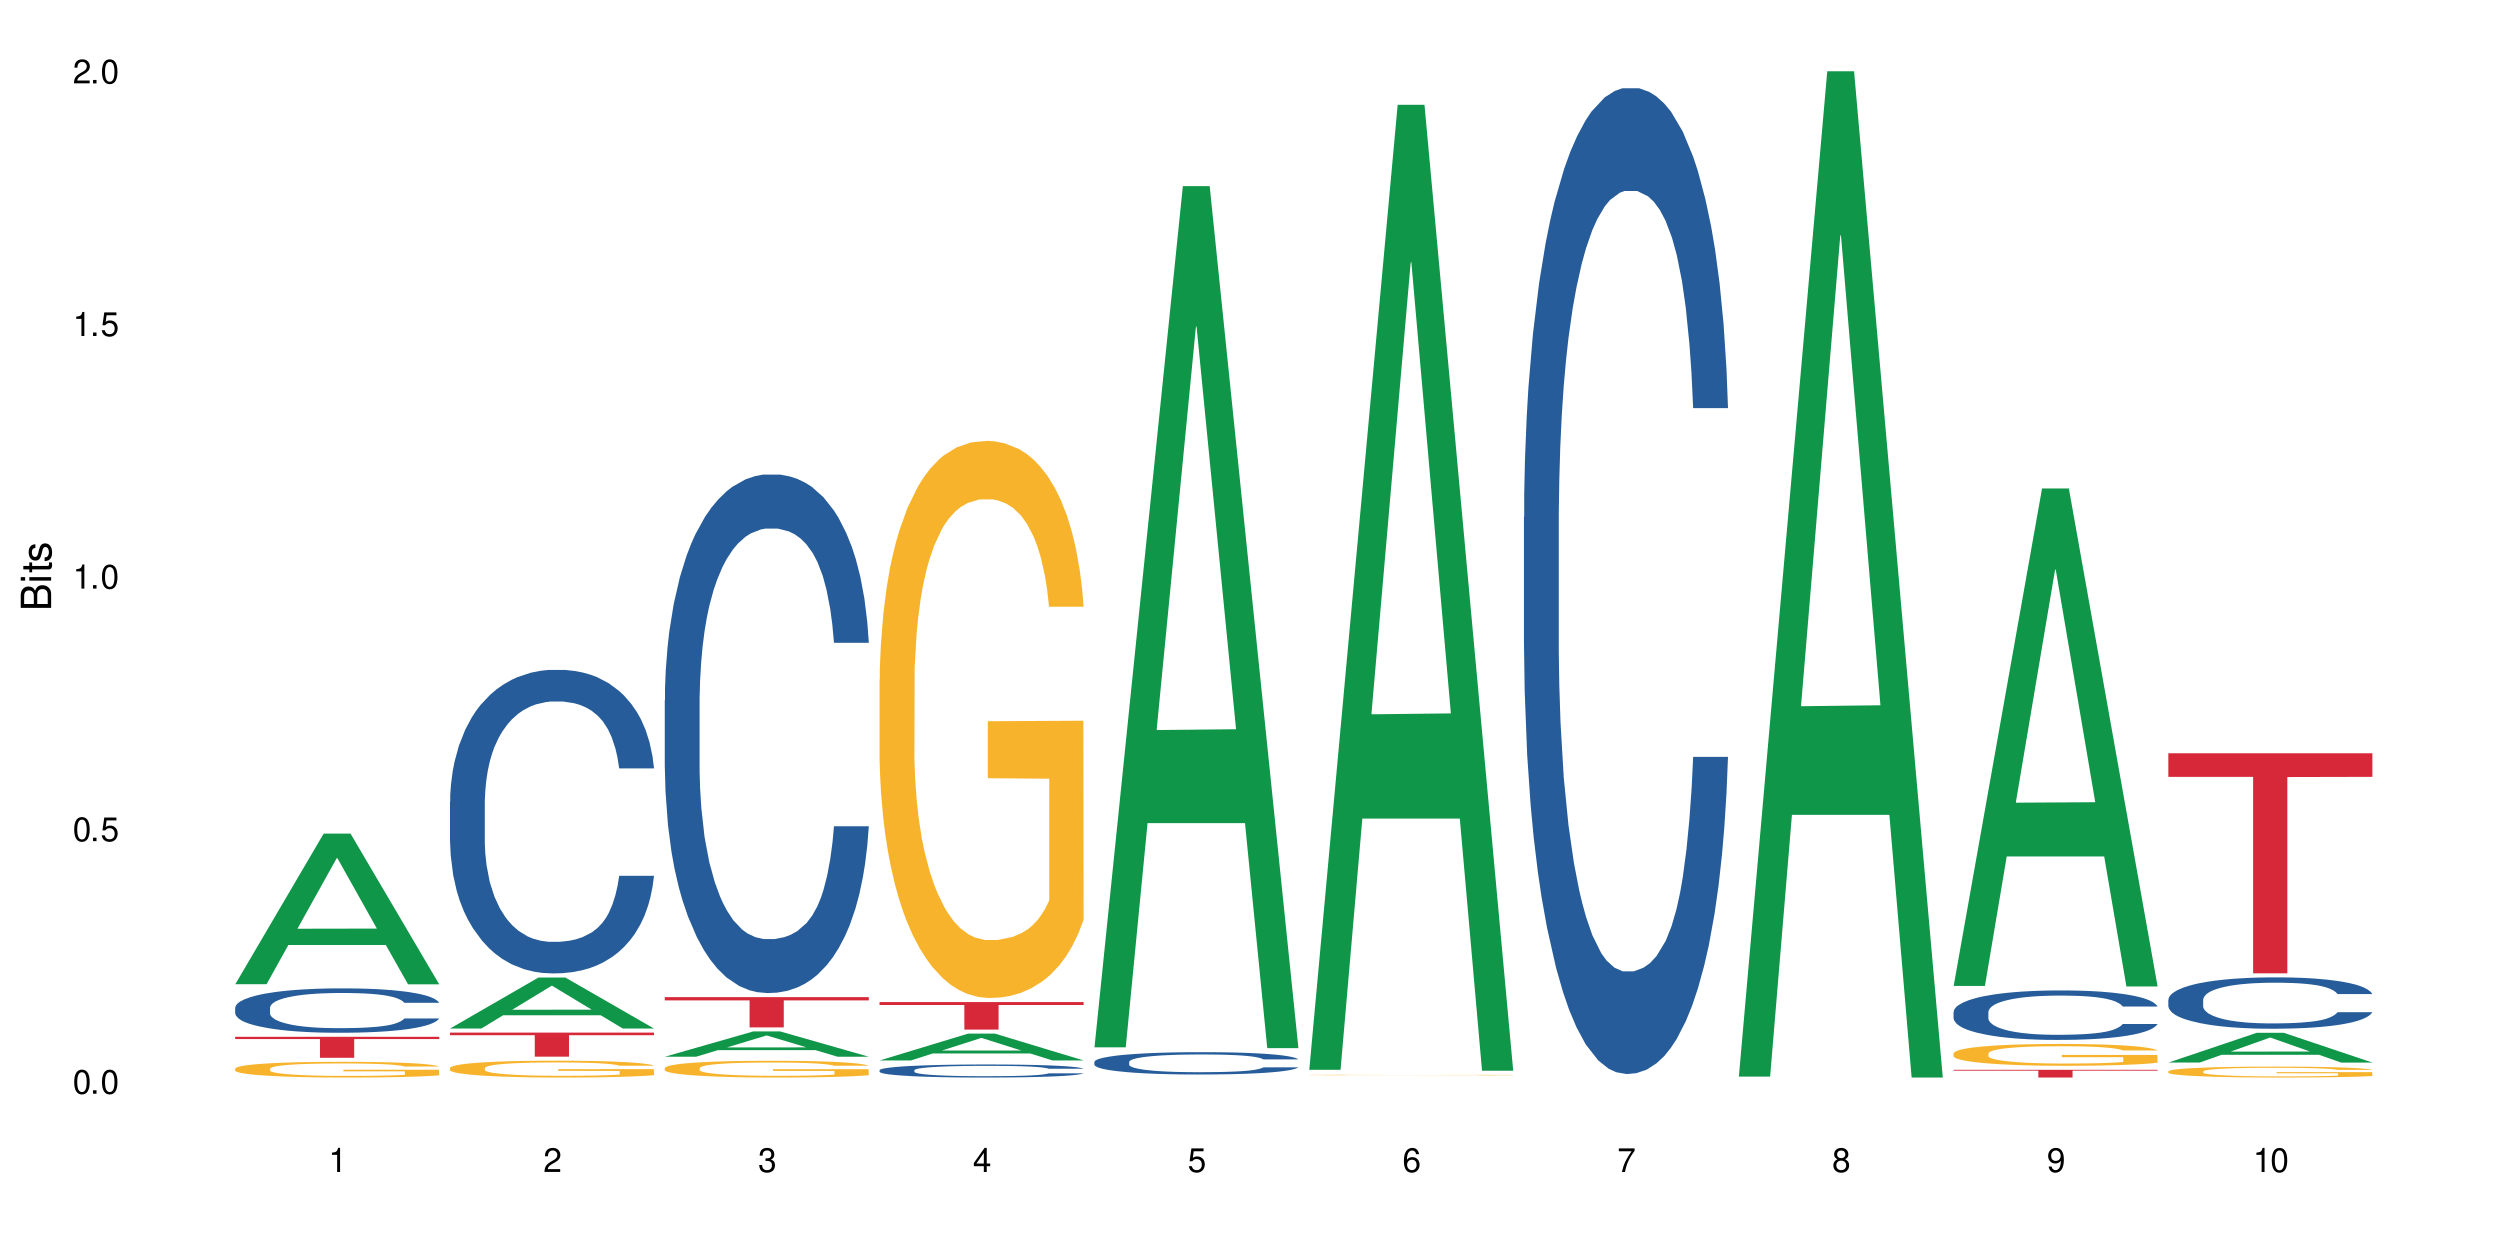 <?xml version="1.0" encoding="UTF-8"?>
<svg xmlns="http://www.w3.org/2000/svg" xmlns:xlink="http://www.w3.org/1999/xlink" width="720" height="360" viewBox="0 0 720 360">
<defs>
<g>
<g id="glyph-0-0">
</g>
<g id="glyph-0-1">
<path d="M 2.641 -6.938 C 2 -6.938 1.422 -6.656 1.078 -6.172 C 0.641 -5.562 0.406 -4.641 0.406 -3.359 C 0.406 -1.016 1.188 0.219 2.641 0.219 C 4.078 0.219 4.859 -1.016 4.859 -3.297 C 4.859 -4.641 4.656 -5.547 4.203 -6.172 C 3.844 -6.656 3.281 -6.938 2.641 -6.938 Z M 2.641 -6.188 C 3.547 -6.188 4 -5.25 4 -3.375 C 4 -1.406 3.562 -0.484 2.625 -0.484 C 1.734 -0.484 1.281 -1.438 1.281 -3.344 C 1.281 -5.25 1.734 -6.188 2.641 -6.188 Z M 2.641 -6.188 "/>
</g>
<g id="glyph-0-2">
<path d="M 1.828 -1 L 0.828 -1 L 0.828 0 L 1.828 0 Z M 1.828 -1 "/>
</g>
<g id="glyph-0-3">
<path d="M 4.562 -6.797 L 1.062 -6.797 L 0.547 -3.094 L 1.328 -3.094 C 1.719 -3.562 2.047 -3.734 2.578 -3.734 C 3.484 -3.734 4.062 -3.109 4.062 -2.094 C 4.062 -1.125 3.484 -0.531 2.578 -0.531 C 1.828 -0.531 1.375 -0.906 1.188 -1.672 L 0.328 -1.672 C 0.453 -1.109 0.547 -0.844 0.75 -0.594 C 1.125 -0.078 1.828 0.219 2.594 0.219 C 3.969 0.219 4.922 -0.781 4.922 -2.219 C 4.922 -3.562 4.031 -4.484 2.719 -4.484 C 2.25 -4.484 1.859 -4.359 1.469 -4.062 L 1.734 -5.969 L 4.562 -5.969 Z M 4.562 -6.797 "/>
</g>
<g id="glyph-0-4">
<path d="M 2.484 -4.938 L 2.484 0 L 3.328 0 L 3.328 -6.938 L 2.766 -6.938 C 2.469 -5.875 2.281 -5.734 0.984 -5.562 L 0.984 -4.938 Z M 2.484 -4.938 "/>
</g>
<g id="glyph-0-5">
<path d="M 4.859 -0.828 L 1.281 -0.828 C 1.359 -1.406 1.672 -1.781 2.5 -2.281 L 3.469 -2.828 C 4.406 -3.344 4.906 -4.062 4.906 -4.906 C 4.906 -5.484 4.672 -6.031 4.266 -6.406 C 3.859 -6.766 3.375 -6.938 2.719 -6.938 C 1.859 -6.938 1.219 -6.625 0.844 -6.031 C 0.609 -5.672 0.5 -5.234 0.484 -4.531 L 1.328 -4.531 C 1.359 -5.016 1.406 -5.281 1.531 -5.516 C 1.75 -5.938 2.188 -6.203 2.703 -6.203 C 3.469 -6.203 4.031 -5.641 4.031 -4.891 C 4.031 -4.344 3.719 -3.859 3.125 -3.516 L 2.234 -3 C 0.812 -2.172 0.406 -1.531 0.328 -0.016 L 4.859 -0.016 Z M 4.859 -0.828 "/>
</g>
<g id="glyph-0-6">
<path d="M 2.125 -3.188 L 2.578 -3.188 C 3.5 -3.188 3.984 -2.766 3.984 -1.922 C 3.984 -1.062 3.469 -0.531 2.594 -0.531 C 1.656 -0.531 1.203 -1 1.156 -2.016 L 0.312 -2.016 C 0.344 -1.453 0.438 -1.094 0.609 -0.781 C 0.953 -0.109 1.625 0.219 2.547 0.219 C 3.953 0.219 4.859 -0.625 4.859 -1.938 C 4.859 -2.828 4.516 -3.297 3.703 -3.594 C 4.344 -3.844 4.656 -4.328 4.656 -5.031 C 4.656 -6.219 3.875 -6.938 2.578 -6.938 C 1.203 -6.938 0.484 -6.172 0.453 -4.703 L 1.297 -4.703 C 1.312 -5.125 1.344 -5.359 1.453 -5.578 C 1.641 -5.969 2.062 -6.203 2.594 -6.203 C 3.344 -6.203 3.797 -5.75 3.797 -5 C 3.797 -4.516 3.609 -4.219 3.25 -4.047 C 3.016 -3.953 2.703 -3.922 2.125 -3.906 Z M 2.125 -3.188 "/>
</g>
<g id="glyph-0-7">
<path d="M 3.141 -1.672 L 3.141 0 L 3.984 0 L 3.984 -1.672 L 4.984 -1.672 L 4.984 -2.438 L 3.984 -2.438 L 3.984 -6.938 L 3.359 -6.938 L 0.266 -2.578 L 0.266 -1.672 Z M 3.141 -2.438 L 1 -2.438 L 3.141 -5.5 Z M 3.141 -2.438 "/>
</g>
<g id="glyph-0-8">
<path d="M 4.781 -5.125 C 4.609 -6.266 3.891 -6.938 2.844 -6.938 C 2.094 -6.938 1.422 -6.578 1.031 -5.953 C 0.594 -5.266 0.406 -4.422 0.406 -3.172 C 0.406 -2 0.578 -1.25 0.984 -0.641 C 1.359 -0.078 1.953 0.219 2.703 0.219 C 3.984 0.219 4.922 -0.75 4.922 -2.094 C 4.922 -3.375 4.062 -4.281 2.844 -4.281 C 2.172 -4.281 1.641 -4.031 1.281 -3.516 C 1.281 -5.234 1.828 -6.188 2.797 -6.188 C 3.391 -6.188 3.797 -5.797 3.938 -5.125 Z M 2.734 -3.531 C 3.547 -3.531 4.062 -2.953 4.062 -2.031 C 4.062 -1.156 3.484 -0.531 2.703 -0.531 C 1.922 -0.531 1.328 -1.188 1.328 -2.078 C 1.328 -2.938 1.906 -3.531 2.734 -3.531 Z M 2.734 -3.531 "/>
</g>
<g id="glyph-0-9">
<path d="M 4.984 -6.797 L 0.438 -6.797 L 0.438 -5.969 L 4.109 -5.969 C 2.5 -3.656 1.828 -2.234 1.328 0 L 2.219 0 C 2.594 -2.172 3.453 -4.047 4.984 -6.094 Z M 4.984 -6.797 "/>
</g>
<g id="glyph-0-10">
<path d="M 3.75 -3.656 C 4.469 -4.094 4.688 -4.438 4.688 -5.078 C 4.688 -6.172 3.844 -6.938 2.641 -6.938 C 1.438 -6.938 0.594 -6.172 0.594 -5.094 C 0.594 -4.438 0.812 -4.094 1.516 -3.656 C 0.734 -3.266 0.359 -2.703 0.359 -1.922 C 0.359 -0.656 1.281 0.219 2.641 0.219 C 3.984 0.219 4.922 -0.656 4.922 -1.922 C 4.922 -2.703 4.531 -3.266 3.75 -3.656 Z M 2.641 -6.188 C 3.359 -6.188 3.812 -5.75 3.812 -5.062 C 3.812 -4.406 3.344 -3.984 2.641 -3.984 C 1.922 -3.984 1.453 -4.406 1.453 -5.078 C 1.453 -5.75 1.922 -6.188 2.641 -6.188 Z M 2.641 -3.266 C 3.484 -3.266 4.062 -2.719 4.062 -1.906 C 4.062 -1.078 3.484 -0.531 2.625 -0.531 C 1.797 -0.531 1.219 -1.094 1.219 -1.906 C 1.219 -2.719 1.781 -3.266 2.641 -3.266 Z M 2.641 -3.266 "/>
</g>
<g id="glyph-0-11">
<path d="M 0.516 -1.578 C 0.672 -0.453 1.406 0.219 2.438 0.219 C 3.188 0.219 3.859 -0.141 4.266 -0.766 C 4.688 -1.453 4.891 -2.297 4.891 -3.547 C 4.891 -4.719 4.703 -5.453 4.312 -6.078 C 3.938 -6.641 3.344 -6.938 2.594 -6.938 C 1.297 -6.938 0.359 -5.969 0.359 -4.625 C 0.359 -3.344 1.234 -2.453 2.453 -2.453 C 3.094 -2.453 3.578 -2.672 4.016 -3.203 C 4 -1.484 3.469 -0.531 2.5 -0.531 C 1.906 -0.531 1.484 -0.906 1.359 -1.578 Z M 2.578 -6.203 C 3.375 -6.203 3.969 -5.531 3.969 -4.641 C 3.969 -3.797 3.391 -3.188 2.547 -3.188 C 1.734 -3.188 1.234 -3.766 1.234 -4.688 C 1.234 -5.562 1.797 -6.203 2.578 -6.203 Z M 2.578 -6.203 "/>
</g>
<g id="glyph-1-0">
</g>
<g id="glyph-1-1">
<path d="M 0 -0.953 L 0 -4.891 C 0 -5.719 -0.234 -6.344 -0.734 -6.797 C -1.188 -7.234 -1.812 -7.469 -2.5 -7.469 C -3.547 -7.469 -4.188 -7 -4.625 -5.875 C -4.984 -6.688 -5.625 -7.094 -6.531 -7.094 C -7.172 -7.094 -7.734 -6.859 -8.141 -6.391 C -8.562 -5.922 -8.75 -5.344 -8.75 -4.5 L -8.75 -0.953 Z M -4.984 -2.062 L -7.766 -2.062 L -7.766 -4.219 C -7.766 -4.844 -7.688 -5.203 -7.453 -5.5 C -7.219 -5.812 -6.859 -5.969 -6.375 -5.969 C -5.891 -5.969 -5.531 -5.812 -5.297 -5.5 C -5.062 -5.203 -4.984 -4.844 -4.984 -4.219 Z M -0.984 -2.062 L -4 -2.062 L -4 -4.781 C -4 -5.766 -3.438 -6.359 -2.484 -6.359 C -1.547 -6.359 -0.984 -5.766 -0.984 -4.781 Z M -0.984 -2.062 "/>
</g>
<g id="glyph-1-2">
<path d="M -6.281 -1.797 L -6.281 -0.797 L 0 -0.797 L 0 -1.797 Z M -8.75 -1.797 L -8.75 -0.797 L -7.484 -0.797 L -7.484 -1.797 Z M -8.75 -1.797 "/>
</g>
<g id="glyph-1-3">
<path d="M -6.281 -3.047 L -6.281 -2.016 L -8.016 -2.016 L -8.016 -1.016 L -6.281 -1.016 L -6.281 -0.172 L -5.469 -0.172 L -5.469 -1.016 L -0.719 -1.016 C -0.078 -1.016 0.281 -1.453 0.281 -2.234 C 0.281 -2.5 0.25 -2.719 0.188 -3.047 L -0.641 -3.047 C -0.609 -2.906 -0.594 -2.766 -0.594 -2.562 C -0.594 -2.141 -0.719 -2.016 -1.156 -2.016 L -5.469 -2.016 L -5.469 -3.047 Z M -6.281 -3.047 "/>
</g>
<g id="glyph-1-4">
<path d="M -4.531 -5.25 C -5.766 -5.25 -6.469 -4.422 -6.469 -2.969 C -6.469 -1.516 -5.719 -0.562 -4.547 -0.562 C -3.562 -0.562 -3.094 -1.062 -2.734 -2.562 L -2.516 -3.484 C -2.344 -4.188 -2.094 -4.469 -1.641 -4.469 C -1.047 -4.469 -0.641 -3.875 -0.641 -3 C -0.641 -2.453 -0.797 -2 -1.062 -1.75 C -1.25 -1.594 -1.422 -1.531 -1.875 -1.469 L -1.875 -0.406 C -0.422 -0.453 0.281 -1.266 0.281 -2.922 C 0.281 -4.5 -0.5 -5.516 -1.719 -5.516 C -2.656 -5.516 -3.172 -4.984 -3.469 -3.734 L -3.703 -2.766 C -3.891 -1.953 -4.156 -1.609 -4.594 -1.609 C -5.188 -1.609 -5.547 -2.125 -5.547 -2.938 C -5.547 -3.75 -5.203 -4.172 -4.531 -4.203 Z M -4.531 -5.25 "/>
</g>
</g>
</defs>
<rect x="-72" y="-36" width="864" height="432" fill="rgb(100%, 100%, 100%)" fill-opacity="1"/>
<path fill-rule="nonzero" fill="rgb(6.275%, 58.824%, 28.235%)" fill-opacity="1" d="M 67.73 283.453 L 67.793 283.414 L 93.223 240.07 L 100.945 240.07 L 126.5 283.496 L 117.52 283.496 L 111.117 272.16 L 83.051 272.16 L 76.773 283.453 L 67.73 283.453 L 85.75 267.473 L 108.543 267.43 L 97.176 247.164 L 97.051 247.125 L 96.926 247.246 L 85.688 267.43 L 85.75 267.473 Z M 67.73 283.453 "/>
<path fill-rule="nonzero" fill="rgb(14.51%, 36.078%, 60%)" fill-opacity="1" d="M 67.73 290.219 L 67.801 290.207 L 67.801 289.926 L 68.02 289.484 L 68.52 288.922 L 69.02 288.535 L 70.312 287.848 L 72.102 287.184 L 73.965 286.668 L 75.328 286.363 L 76.547 286.129 L 79.34 285.699 L 81.133 285.477 L 83.066 285.277 L 85.434 285.078 L 87.152 284.965 L 91.023 284.777 L 93.891 284.695 L 96.113 284.66 L 100.914 284.66 L 103.781 284.707 L 105.859 284.766 L 108.152 284.859 L 110.086 284.965 L 113.457 285.219 L 116.465 285.547 L 117.828 285.734 L 119.977 286.098 L 121.625 286.445 L 122.773 286.75 L 124.062 287.184 L 125.207 287.707 L 126.07 288.305 L 126.5 288.805 L 116.465 288.805 L 115.965 288.34 L 115.391 287.977 L 114.316 287.496 L 113.238 287.16 L 111.734 286.82 L 110.375 286.598 L 108.512 286.375 L 106.863 286.234 L 105.141 286.129 L 103.492 286.062 L 100.34 285.992 L 96.684 285.992 L 95.324 286.016 L 92.527 286.109 L 91.023 286.188 L 88.871 286.352 L 87.367 286.504 L 85.578 286.738 L 84.359 286.938 L 82.852 287.242 L 81.777 287.508 L 80.559 287.895 L 79.844 288.188 L 79.199 288.512 L 78.625 288.898 L 78.195 289.309 L 77.906 289.738 L 77.766 290.16 L 77.766 291.969 L 77.906 292.391 L 78.266 292.883 L 79.199 293.594 L 80.559 294.211 L 82.137 294.703 L 83.641 295.055 L 84.5 295.219 L 85.648 295.402 L 87.441 295.637 L 90.02 295.871 L 91.523 295.965 L 93.816 296.059 L 96.184 296.105 L 99.336 296.105 L 102.133 296.059 L 103.996 296 L 105.93 295.906 L 108.582 295.707 L 110.23 295.52 L 111.664 295.297 L 112.738 295.078 L 113.457 294.891 L 114.531 294.527 L 115.391 294.133 L 116.035 293.723 L 116.465 293.324 L 126.5 293.324 L 126.07 293.793 L 125.422 294.246 L 124.777 294.586 L 123.777 294.996 L 122.629 295.355 L 120.98 295.766 L 119.617 296.035 L 117.828 296.328 L 116.18 296.547 L 114.387 296.746 L 111.734 296.98 L 110.016 297.098 L 108.152 297.203 L 105.93 297.297 L 103.137 297.379 L 100.125 297.426 L 97.328 297.438 L 94.32 297.414 L 92.098 297.367 L 89.16 297.262 L 85.504 297.051 L 82.852 296.828 L 80.773 296.605 L 78.984 296.375 L 76.977 296.059 L 74.395 295.543 L 72.82 295.148 L 71.746 294.82 L 70.527 294.363 L 69.664 293.957 L 68.664 293.301 L 67.945 292.473 L 67.73 291.832 Z M 67.73 290.219 "/>
<path fill-rule="nonzero" fill="rgb(96.863%, 70.196%, 16.863%)" fill-opacity="1" d="M 67.73 307.746 L 67.801 307.738 L 67.801 307.656 L 68.09 307.473 L 68.805 307.215 L 69.738 307.004 L 70.742 306.84 L 71.387 306.754 L 72.461 306.629 L 73.395 306.535 L 75.758 306.352 L 78.77 306.176 L 80.418 306.102 L 82.281 306.031 L 84.93 305.953 L 86.148 305.926 L 89.875 305.859 L 94.105 305.816 L 98.762 305.805 L 100.914 305.809 L 103.852 305.824 L 107.863 305.871 L 110.16 305.914 L 111.949 305.953 L 113.812 306.008 L 116.105 306.09 L 118.258 306.191 L 119.977 306.289 L 121.695 306.414 L 123.129 306.547 L 124.348 306.691 L 125.422 306.863 L 126.07 307.008 L 126.5 307.152 L 116.535 307.152 L 115.965 307.008 L 115.32 306.898 L 114.242 306.762 L 113.168 306.66 L 112.094 306.582 L 110.086 306.477 L 108.367 306.41 L 106.215 306.352 L 104.137 306.312 L 101.773 306.289 L 100.34 306.281 L 96.543 306.281 L 93.102 306.309 L 91.094 306.344 L 89.66 306.375 L 87.656 306.438 L 86.438 306.488 L 85.719 306.52 L 83.57 306.648 L 82.137 306.766 L 81.348 306.844 L 80.344 306.969 L 79.629 307.078 L 78.84 307.242 L 78.41 307.367 L 77.836 307.648 L 77.766 308.395 L 77.98 308.551 L 78.41 308.719 L 78.984 308.867 L 79.844 309.027 L 80.703 309.145 L 82.207 309.309 L 83.496 309.414 L 84.5 309.484 L 86.438 309.598 L 87.227 309.633 L 89.09 309.707 L 91.023 309.766 L 93.387 309.816 L 95.18 309.84 L 98.047 309.859 L 101.703 309.859 L 106 309.836 L 108.727 309.805 L 110.59 309.77 L 111.809 309.742 L 113.312 309.695 L 114.387 309.656 L 115.391 309.609 L 116.609 309.539 L 116.609 308.551 L 98.906 308.547 L 98.906 308.082 L 126.426 308.078 L 126.5 309.695 L 124.992 309.809 L 123.129 309.914 L 121.34 309.996 L 119.477 310.066 L 116.824 310.145 L 114.672 310.195 L 111.375 310.254 L 108.367 310.293 L 105.215 310.316 L 102.418 310.328 L 99.121 310.332 L 96.184 310.324 L 93.031 310.301 L 90.52 310.266 L 88.227 310.227 L 85.934 310.172 L 83.066 310.086 L 81.203 310.016 L 79.27 309.926 L 77.336 309.824 L 75.613 309.711 L 74.469 309.625 L 73.32 309.527 L 72.102 309.402 L 70.957 309.262 L 70.098 309.133 L 69.309 308.988 L 68.734 308.852 L 68.16 308.668 L 67.875 308.516 L 67.73 308.391 Z M 67.73 307.746 "/>
<path fill-rule="nonzero" fill="rgb(83.922%, 15.686%, 22.353%)" fill-opacity="1" d="M 67.73 298.602 L 126.5 298.602 L 126.5 299.246 L 102.008 299.254 L 102.008 304.641 L 92.152 304.641 L 92.152 299.258 L 92.008 299.246 L 67.73 299.246 Z M 67.73 298.602 "/>
<path fill-rule="nonzero" fill="rgb(6.275%, 58.824%, 28.235%)" fill-opacity="1" d="M 129.594 296.211 L 129.656 296.199 L 155.082 281.52 L 162.805 281.52 L 188.359 296.227 L 179.383 296.227 L 172.977 292.387 L 144.91 292.387 L 138.633 296.211 L 129.594 296.211 L 147.613 290.801 L 170.402 290.785 L 159.039 283.922 L 158.914 283.91 L 158.789 283.949 L 147.547 290.785 L 147.613 290.801 Z M 129.594 296.211 "/>
<path fill-rule="nonzero" fill="rgb(14.51%, 36.078%, 60%)" fill-opacity="1" d="M 129.594 230.973 L 129.664 230.895 L 129.664 228.977 L 129.879 225.941 L 130.379 222.105 L 130.883 219.469 L 132.172 214.754 L 133.965 210.199 L 135.828 206.684 L 137.188 204.605 L 138.406 203.008 L 141.203 200.051 L 142.992 198.531 L 144.93 197.172 L 147.293 195.816 L 149.016 195.016 L 152.883 193.738 L 155.75 193.18 L 157.973 192.938 L 162.773 192.938 L 165.641 193.258 L 167.719 193.656 L 170.012 194.297 L 171.949 195.016 L 175.316 196.773 L 178.324 199.012 L 179.688 200.289 L 181.836 202.766 L 183.484 205.164 L 184.633 207.242 L 185.922 210.199 L 187.07 213.793 L 187.93 217.871 L 188.359 221.305 L 178.324 221.305 L 177.824 218.109 L 177.25 215.633 L 176.176 212.355 L 175.102 210.039 L 173.598 207.723 L 172.234 206.203 L 170.371 204.684 L 168.723 203.727 L 167.004 203.008 L 165.355 202.527 L 162.199 202.047 L 158.547 202.047 L 157.184 202.207 L 154.391 202.848 L 152.883 203.406 L 150.734 204.523 L 149.23 205.562 L 147.438 207.16 L 146.219 208.52 L 144.715 210.598 L 143.641 212.438 L 142.422 215.074 L 141.703 217.07 L 141.059 219.309 L 140.484 221.945 L 140.055 224.742 L 139.77 227.699 L 139.625 230.574 L 139.625 242.961 L 139.77 245.836 L 140.129 249.191 L 141.059 254.066 L 142.422 258.301 L 143.996 261.656 L 145.504 264.055 L 146.363 265.172 L 147.508 266.453 L 149.301 268.051 L 151.879 269.648 L 153.387 270.289 L 155.68 270.926 L 158.043 271.246 L 161.199 271.246 L 163.992 270.926 L 165.855 270.527 L 167.789 269.887 L 170.441 268.531 L 172.09 267.25 L 173.523 265.734 L 174.598 264.215 L 175.316 262.938 L 176.391 260.461 L 177.25 257.742 L 177.895 254.945 L 178.324 252.23 L 188.359 252.23 L 187.93 255.426 L 187.285 258.543 L 186.641 260.859 L 185.637 263.656 L 184.488 266.133 L 182.84 268.93 L 181.48 270.766 L 179.688 272.766 L 178.039 274.281 L 176.246 275.641 L 173.598 277.238 L 171.875 278.039 L 170.012 278.758 L 167.789 279.398 L 164.996 279.957 L 161.984 280.277 L 159.191 280.355 L 156.18 280.195 L 153.957 279.875 L 151.02 279.156 L 147.367 277.719 L 144.715 276.199 L 142.637 274.684 L 140.844 273.086 L 138.836 270.926 L 136.258 267.41 L 134.68 264.695 L 133.605 262.457 L 132.387 259.34 L 131.527 256.543 L 130.523 252.07 L 129.809 246.395 L 129.594 242 Z M 129.594 230.973 "/>
<path fill-rule="nonzero" fill="rgb(96.863%, 70.196%, 16.863%)" fill-opacity="1" d="M 129.594 307.559 L 129.664 307.555 L 129.664 307.465 L 129.949 307.266 L 130.668 306.992 L 131.598 306.766 L 132.602 306.59 L 133.246 306.496 L 134.32 306.363 L 135.254 306.266 L 137.617 306.066 L 140.629 305.879 L 142.277 305.801 L 144.141 305.723 L 146.793 305.641 L 148.012 305.609 L 151.738 305.539 L 155.965 305.492 L 160.625 305.48 L 162.773 305.484 L 165.711 305.504 L 169.727 305.551 L 172.02 305.594 L 173.812 305.641 L 175.676 305.699 L 177.969 305.785 L 180.117 305.891 L 181.836 306 L 183.559 306.133 L 184.992 306.273 L 186.211 306.43 L 187.285 306.613 L 187.93 306.77 L 188.359 306.926 L 178.398 306.926 L 177.824 306.77 L 177.18 306.648 L 176.105 306.504 L 175.031 306.398 L 173.953 306.312 L 171.949 306.199 L 170.227 306.129 L 168.078 306.066 L 166 306.023 L 163.633 306 L 162.199 305.988 L 158.402 305.988 L 154.961 306.02 L 152.957 306.055 L 151.523 306.09 L 149.516 306.16 L 148.297 306.211 L 147.582 306.246 L 145.43 306.383 L 143.996 306.508 L 143.207 306.594 L 142.207 306.727 L 141.488 306.844 L 140.699 307.023 L 140.27 307.156 L 139.695 307.457 L 139.625 308.254 L 139.84 308.422 L 140.27 308.605 L 140.844 308.766 L 141.703 308.934 L 142.562 309.062 L 144.07 309.234 L 145.359 309.348 L 146.363 309.426 L 148.297 309.543 L 149.086 309.582 L 150.949 309.664 L 152.883 309.727 L 155.25 309.777 L 157.039 309.805 L 159.906 309.828 L 163.562 309.828 L 167.863 309.801 L 170.586 309.766 L 172.449 309.73 L 173.668 309.699 L 175.172 309.648 L 176.246 309.605 L 177.25 309.559 L 178.469 309.48 L 178.469 308.422 L 160.766 308.418 L 160.766 307.922 L 188.289 307.918 L 188.359 309.648 L 186.855 309.77 L 184.992 309.887 L 183.199 309.973 L 181.336 310.051 L 178.684 310.133 L 176.535 310.188 L 173.238 310.25 L 170.227 310.289 L 167.074 310.316 L 164.277 310.328 L 160.984 310.332 L 158.043 310.324 L 154.891 310.297 L 152.383 310.262 L 150.09 310.219 L 147.797 310.16 L 144.93 310.066 L 143.066 309.992 L 141.129 309.898 L 139.195 309.789 L 137.477 309.668 L 136.328 309.574 L 135.184 309.469 L 133.965 309.336 L 132.816 309.184 L 131.957 309.047 L 131.168 308.891 L 130.594 308.746 L 130.023 308.547 L 129.734 308.387 L 129.594 308.25 Z M 129.594 307.559 "/>
<path fill-rule="nonzero" fill="rgb(83.922%, 15.686%, 22.353%)" fill-opacity="1" d="M 129.594 297.391 L 188.359 297.391 L 188.359 298.133 L 163.867 298.137 L 163.867 304.316 L 154.012 304.316 L 154.012 298.145 L 153.871 298.133 L 129.594 298.133 Z M 129.594 297.391 "/>
<path fill-rule="nonzero" fill="rgb(6.275%, 58.824%, 28.235%)" fill-opacity="1" d="M 191.453 304.332 L 191.516 304.328 L 216.945 297.047 L 224.668 297.047 L 250.219 304.34 L 241.242 304.34 L 234.84 302.438 L 206.773 302.438 L 200.492 304.332 L 191.453 304.332 L 209.473 301.648 L 232.266 301.641 L 220.898 298.238 L 220.773 298.23 L 220.648 298.25 L 209.41 301.641 L 209.473 301.648 Z M 191.453 304.332 "/>
<path fill-rule="nonzero" fill="rgb(14.51%, 36.078%, 60%)" fill-opacity="1" d="M 191.453 201.652 L 191.523 201.516 L 191.523 198.238 L 191.738 193.051 L 192.242 186.5 L 192.742 181.996 L 194.031 173.941 L 195.824 166.16 L 197.688 160.152 L 199.051 156.605 L 200.27 153.875 L 203.062 148.824 L 204.855 146.23 L 206.789 143.91 L 209.156 141.59 L 210.875 140.223 L 214.746 138.039 L 217.613 137.086 L 219.832 136.676 L 224.637 136.676 L 227.5 137.223 L 229.582 137.902 L 231.875 138.996 L 233.809 140.223 L 237.176 143.227 L 240.188 147.051 L 241.547 149.234 L 243.699 153.465 L 245.348 157.559 L 246.492 161.109 L 247.785 166.16 L 248.93 172.305 L 249.789 179.266 L 250.219 185.133 L 240.188 185.133 L 239.684 179.676 L 239.113 175.441 L 238.035 169.848 L 236.961 165.887 L 235.457 161.93 L 234.094 159.336 L 232.23 156.742 L 230.582 155.102 L 228.863 153.875 L 227.215 153.055 L 224.062 152.238 L 220.406 152.238 L 219.043 152.508 L 216.25 153.602 L 214.746 154.559 L 212.594 156.469 L 211.09 158.242 L 209.297 160.973 L 208.078 163.293 L 206.574 166.844 L 205.5 169.98 L 204.281 174.488 L 203.566 177.898 L 202.918 181.723 L 202.348 186.227 L 201.918 191.004 L 201.629 196.055 L 201.484 200.969 L 201.484 222.129 L 201.629 227.043 L 201.988 232.773 L 202.918 241.102 L 204.281 248.336 L 205.859 254.07 L 207.363 258.164 L 208.223 260.078 L 209.371 262.262 L 211.16 264.992 L 213.742 267.719 L 215.246 268.812 L 217.539 269.906 L 219.906 270.449 L 223.059 270.449 L 225.852 269.906 L 227.715 269.223 L 229.652 268.129 L 232.305 265.809 L 233.953 263.625 L 235.387 261.031 L 236.461 258.438 L 237.176 256.254 L 238.254 252.023 L 239.113 247.383 L 239.758 242.605 L 240.188 237.961 L 250.219 237.961 L 249.789 243.422 L 249.145 248.746 L 248.5 252.703 L 247.496 257.484 L 246.352 261.715 L 244.703 266.492 L 243.34 269.633 L 241.547 273.043 L 239.898 275.637 L 238.109 277.957 L 235.457 280.688 L 233.738 282.055 L 231.875 283.281 L 229.652 284.375 L 226.855 285.328 L 223.848 285.875 L 221.051 286.012 L 218.043 285.738 L 215.82 285.195 L 212.883 283.965 L 209.227 281.508 L 206.574 278.914 L 204.496 276.32 L 202.703 273.59 L 200.699 269.906 L 198.117 263.898 L 196.543 259.258 L 195.465 255.434 L 194.246 250.113 L 193.387 245.332 L 192.383 237.688 L 191.668 227.996 L 191.453 220.488 Z M 191.453 201.652 "/>
<path fill-rule="nonzero" fill="rgb(96.863%, 70.196%, 16.863%)" fill-opacity="1" d="M 191.453 307.574 L 191.523 307.566 L 191.523 307.48 L 191.812 307.281 L 192.527 307.008 L 193.461 306.781 L 194.461 306.605 L 195.109 306.516 L 196.184 306.383 L 197.113 306.285 L 199.48 306.086 L 202.488 305.902 L 204.137 305.82 L 206 305.746 L 208.652 305.664 L 209.871 305.633 L 213.598 305.562 L 217.828 305.52 L 222.484 305.504 L 224.637 305.508 L 227.574 305.527 L 231.586 305.574 L 233.879 305.617 L 235.672 305.664 L 237.535 305.719 L 239.828 305.809 L 241.98 305.914 L 243.699 306.02 L 245.418 306.152 L 246.852 306.293 L 248.07 306.449 L 249.145 306.633 L 249.789 306.789 L 250.219 306.941 L 240.258 306.941 L 239.684 306.789 L 239.039 306.668 L 237.965 306.523 L 236.891 306.418 L 235.816 306.332 L 233.809 306.219 L 232.09 306.148 L 229.938 306.086 L 227.859 306.047 L 225.496 306.02 L 224.062 306.012 L 220.262 306.012 L 216.824 306.043 L 214.816 306.078 L 213.383 306.113 L 211.375 306.18 L 210.156 306.23 L 209.441 306.266 L 207.293 306.402 L 205.859 306.527 L 205.07 306.609 L 204.066 306.742 L 203.348 306.863 L 202.562 307.039 L 202.133 307.172 L 201.559 307.473 L 201.484 308.266 L 201.703 308.434 L 202.133 308.613 L 202.703 308.773 L 203.566 308.938 L 204.426 309.066 L 205.93 309.238 L 207.219 309.355 L 208.223 309.43 L 210.156 309.547 L 210.945 309.586 L 212.809 309.668 L 214.746 309.727 L 217.109 309.781 L 218.902 309.809 L 221.77 309.828 L 225.422 309.828 L 229.723 309.805 L 232.445 309.77 L 234.309 309.734 L 235.527 309.703 L 237.035 309.652 L 238.109 309.609 L 239.113 309.562 L 240.332 309.484 L 240.332 308.434 L 222.629 308.426 L 222.629 307.934 L 250.148 307.93 L 250.219 309.652 L 248.715 309.773 L 246.852 309.887 L 245.059 309.977 L 243.195 310.051 L 240.547 310.133 L 238.395 310.188 L 235.098 310.25 L 232.09 310.289 L 228.934 310.316 L 226.141 310.328 L 222.844 310.332 L 219.906 310.324 L 216.75 310.297 L 214.242 310.262 L 211.949 310.219 L 209.656 310.16 L 206.789 310.066 L 204.926 309.992 L 202.992 309.898 L 201.055 309.789 L 199.336 309.672 L 198.191 309.578 L 197.043 309.473 L 195.824 309.34 L 194.68 309.191 L 193.816 309.055 L 193.031 308.898 L 192.457 308.754 L 191.883 308.555 L 191.598 308.398 L 191.453 308.262 Z M 191.453 307.574 "/>
<path fill-rule="nonzero" fill="rgb(83.922%, 15.686%, 22.353%)" fill-opacity="1" d="M 191.453 287.176 L 250.219 287.176 L 250.219 288.109 L 225.727 288.117 L 225.727 295.883 L 215.875 295.883 L 215.875 288.125 L 215.73 288.109 L 191.453 288.109 Z M 191.453 287.176 "/>
<path fill-rule="nonzero" fill="rgb(6.275%, 58.824%, 28.235%)" fill-opacity="1" d="M 253.312 305.406 L 253.375 305.398 L 278.805 297.68 L 286.527 297.68 L 312.082 305.41 L 303.102 305.41 L 296.699 303.395 L 268.633 303.395 L 262.355 305.406 L 253.312 305.406 L 271.332 302.559 L 294.125 302.551 L 282.762 298.945 L 282.633 298.938 L 282.508 298.957 L 271.27 302.551 L 271.332 302.559 Z M 253.312 305.406 "/>
<path fill-rule="nonzero" fill="rgb(14.51%, 36.078%, 60%)" fill-opacity="1" d="M 253.312 308.211 L 253.387 308.207 L 253.387 308.125 L 253.602 307.992 L 254.102 307.828 L 254.605 307.715 L 255.895 307.512 L 257.684 307.316 L 259.547 307.168 L 260.91 307.078 L 262.129 307.008 L 264.922 306.883 L 266.715 306.816 L 268.652 306.758 L 271.016 306.699 L 272.734 306.664 L 276.605 306.609 L 279.473 306.586 L 281.695 306.574 L 286.496 306.574 L 289.363 306.59 L 291.441 306.605 L 293.734 306.633 L 295.668 306.664 L 299.039 306.742 L 302.047 306.836 L 303.41 306.891 L 305.559 306.996 L 307.207 307.102 L 308.355 307.191 L 309.645 307.316 L 310.793 307.473 L 311.652 307.648 L 312.082 307.793 L 302.047 307.793 L 301.547 307.656 L 300.973 307.551 L 299.898 307.41 L 298.824 307.309 L 297.316 307.211 L 295.957 307.145 L 294.094 307.082 L 292.445 307.039 L 290.723 307.008 L 289.074 306.988 L 285.922 306.969 L 282.266 306.969 L 280.906 306.973 L 278.109 307 L 276.605 307.027 L 274.457 307.074 L 272.949 307.117 L 271.16 307.188 L 269.941 307.246 L 268.434 307.336 L 267.359 307.414 L 266.141 307.527 L 265.426 307.613 L 264.781 307.707 L 264.207 307.82 L 263.777 307.941 L 263.492 308.07 L 263.348 308.191 L 263.348 308.727 L 263.492 308.848 L 263.848 308.992 L 264.781 309.203 L 266.141 309.383 L 267.719 309.527 L 269.223 309.633 L 270.082 309.68 L 271.23 309.734 L 273.023 309.805 L 275.602 309.871 L 277.105 309.898 L 279.402 309.926 L 281.766 309.941 L 284.918 309.941 L 287.715 309.926 L 289.578 309.91 L 291.512 309.883 L 294.164 309.824 L 295.812 309.77 L 297.246 309.703 L 298.32 309.641 L 299.039 309.582 L 300.113 309.477 L 300.973 309.359 L 301.617 309.242 L 302.047 309.125 L 312.082 309.125 L 311.652 309.262 L 311.008 309.395 L 310.363 309.496 L 309.359 309.613 L 308.211 309.723 L 306.562 309.84 L 305.203 309.922 L 303.41 310.008 L 301.762 310.07 L 299.969 310.129 L 297.316 310.199 L 295.598 310.234 L 293.734 310.266 L 291.512 310.293 L 288.719 310.316 L 285.707 310.328 L 282.914 310.332 L 279.902 310.324 L 277.68 310.312 L 274.742 310.281 L 271.086 310.219 L 268.434 310.152 L 266.355 310.09 L 264.566 310.02 L 262.559 309.926 L 259.98 309.777 L 258.402 309.66 L 257.328 309.562 L 256.109 309.43 L 255.25 309.309 L 254.246 309.117 L 253.527 308.871 L 253.312 308.684 Z M 253.312 308.211 "/>
<path fill-rule="nonzero" fill="rgb(96.863%, 70.196%, 16.863%)" fill-opacity="1" d="M 253.312 195.695 L 253.387 195.551 L 253.387 192.617 L 253.672 186.023 L 254.387 176.938 L 255.32 169.465 L 256.324 163.602 L 256.969 160.527 L 258.043 156.129 L 258.977 152.906 L 261.34 146.312 L 264.352 140.156 L 266 137.52 L 267.863 135.027 L 270.516 132.242 L 271.73 131.219 L 275.461 128.871 L 279.688 127.406 L 284.348 126.969 L 286.496 127.113 L 289.434 127.699 L 293.449 129.312 L 295.742 130.777 L 297.531 132.242 L 299.395 134.148 L 301.691 137.078 L 303.84 140.598 L 305.559 144.113 L 307.281 148.508 L 308.715 153.199 L 309.93 158.328 L 311.008 164.484 L 311.652 169.613 L 312.082 174.742 L 302.121 174.742 L 301.547 169.613 L 300.902 165.656 L 299.824 160.82 L 298.75 157.301 L 297.676 154.52 L 295.668 150.707 L 293.949 148.363 L 291.801 146.312 L 289.723 144.992 L 287.355 144.113 L 285.922 143.82 L 282.125 143.82 L 278.684 144.848 L 276.676 146.02 L 275.242 147.191 L 273.238 149.387 L 272.02 151.148 L 271.301 152.32 L 269.152 156.863 L 267.719 160.965 L 266.93 163.75 L 265.926 168.145 L 265.211 172.102 L 264.422 177.965 L 263.992 182.359 L 263.418 192.324 L 263.348 218.703 L 263.562 224.273 L 263.992 230.281 L 264.566 235.555 L 265.426 241.125 L 266.285 245.375 L 267.789 251.09 L 269.082 254.898 L 270.082 257.391 L 272.02 261.348 L 272.809 262.668 L 274.672 265.305 L 276.605 267.355 L 278.973 269.113 L 280.762 269.992 L 283.629 270.727 L 287.285 270.727 L 291.586 269.848 L 294.309 268.676 L 296.172 267.504 L 297.391 266.477 L 298.895 264.863 L 299.969 263.398 L 300.973 261.785 L 302.191 259.297 L 302.191 224.273 L 284.488 224.125 L 284.488 207.711 L 312.008 207.566 L 312.082 264.863 L 310.578 268.82 L 308.715 272.633 L 306.922 275.562 L 305.059 278.055 L 302.406 280.836 L 300.258 282.598 L 296.961 284.648 L 293.949 285.965 L 290.797 286.848 L 288 287.285 L 284.703 287.434 L 281.766 287.141 L 278.613 286.258 L 276.105 285.086 L 273.812 283.621 L 271.516 281.715 L 268.652 278.641 L 266.789 276.148 L 264.852 273.07 L 262.918 269.406 L 261.195 265.449 L 260.051 262.375 L 258.902 258.855 L 257.684 254.461 L 256.539 249.477 L 255.68 244.934 L 254.891 239.805 L 254.316 234.969 L 253.742 228.375 L 253.457 223.102 L 253.312 218.559 Z M 253.312 195.695 "/>
<path fill-rule="nonzero" fill="rgb(83.922%, 15.686%, 22.353%)" fill-opacity="1" d="M 253.312 288.598 L 312.082 288.598 L 312.082 289.445 L 287.59 289.449 L 287.59 296.516 L 277.734 296.516 L 277.734 289.457 L 277.594 289.445 L 253.312 289.445 Z M 253.312 288.598 "/>
<path fill-rule="nonzero" fill="rgb(6.275%, 58.824%, 28.235%)" fill-opacity="1" d="M 315.176 301.629 L 315.238 301.395 L 340.664 53.598 L 348.387 53.598 L 373.941 301.863 L 364.965 301.863 L 358.559 237.059 L 330.496 237.059 L 324.215 301.629 L 315.176 301.629 L 333.195 210.25 L 355.984 210.016 L 344.621 94.16 L 344.496 93.926 L 344.371 94.629 L 333.133 210.016 L 333.195 210.25 Z M 315.176 301.629 "/>
<path fill-rule="nonzero" fill="rgb(14.51%, 36.078%, 60%)" fill-opacity="1" d="M 315.176 305.824 L 315.246 305.816 L 315.246 305.676 L 315.461 305.453 L 315.961 305.172 L 316.465 304.977 L 317.754 304.633 L 319.547 304.297 L 321.41 304.039 L 322.77 303.883 L 323.988 303.766 L 326.785 303.551 L 328.578 303.438 L 330.512 303.336 L 332.875 303.238 L 334.598 303.18 L 338.465 303.086 L 341.332 303.043 L 343.555 303.027 L 348.355 303.027 L 351.223 303.051 L 353.301 303.078 L 355.594 303.125 L 357.531 303.18 L 360.898 303.309 L 363.91 303.473 L 365.27 303.566 L 367.422 303.75 L 369.07 303.926 L 370.215 304.078 L 371.504 304.297 L 372.652 304.559 L 373.512 304.859 L 373.941 305.113 L 363.91 305.113 L 363.406 304.879 L 362.832 304.695 L 361.758 304.453 L 360.684 304.285 L 359.18 304.113 L 357.816 304.004 L 355.953 303.891 L 354.305 303.82 L 352.586 303.766 L 350.938 303.73 L 347.785 303.695 L 344.129 303.695 L 342.766 303.707 L 339.973 303.754 L 338.465 303.797 L 336.316 303.879 L 334.812 303.953 L 333.02 304.074 L 331.801 304.172 L 330.297 304.324 L 329.223 304.461 L 328.004 304.656 L 327.285 304.801 L 326.641 304.965 L 326.066 305.16 L 325.637 305.367 L 325.352 305.582 L 325.207 305.793 L 325.207 306.707 L 325.352 306.918 L 325.711 307.164 L 326.641 307.523 L 328.004 307.836 L 329.578 308.082 L 331.086 308.258 L 331.945 308.34 L 333.09 308.434 L 334.883 308.551 L 337.465 308.668 L 338.969 308.715 L 341.262 308.762 L 343.625 308.785 L 346.781 308.785 L 349.574 308.762 L 351.438 308.734 L 353.375 308.688 L 356.023 308.586 L 357.672 308.492 L 359.105 308.379 L 360.184 308.27 L 360.898 308.176 L 361.973 307.992 L 362.832 307.793 L 363.48 307.586 L 363.91 307.387 L 373.941 307.387 L 373.512 307.621 L 372.867 307.852 L 372.223 308.023 L 371.219 308.227 L 370.07 308.41 L 368.422 308.617 L 367.062 308.75 L 365.27 308.898 L 363.621 309.008 L 361.832 309.109 L 359.18 309.227 L 357.457 309.285 L 355.594 309.34 L 353.375 309.387 L 350.578 309.426 L 347.57 309.449 L 344.773 309.457 L 341.762 309.445 L 339.543 309.422 L 336.602 309.367 L 332.949 309.262 L 330.297 309.152 L 328.219 309.039 L 326.426 308.922 L 324.418 308.762 L 321.84 308.504 L 320.262 308.305 L 319.188 308.141 L 317.969 307.91 L 317.109 307.703 L 316.105 307.375 L 315.391 306.957 L 315.176 306.637 Z M 315.176 305.824 "/>
<path fill-rule="nonzero" fill="rgb(6.275%, 58.824%, 28.235%)" fill-opacity="1" d="M 377.035 308.109 L 377.098 307.848 L 402.527 30.188 L 410.25 30.188 L 435.805 308.371 L 426.824 308.371 L 420.422 235.754 L 392.355 235.754 L 386.078 308.109 L 377.035 308.109 L 395.055 205.719 L 417.848 205.457 L 406.48 75.637 L 406.355 75.375 L 406.23 76.16 L 394.992 205.457 L 395.055 205.719 Z M 377.035 308.109 "/>
<path fill-rule="nonzero" fill="rgb(96.863%, 70.196%, 16.863%)" fill-opacity="1" d="M 377.035 309.594 L 377.105 309.594 L 377.395 309.586 L 378.109 309.578 L 379.043 309.57 L 380.047 309.566 L 380.691 309.562 L 381.766 309.559 L 382.695 309.559 L 385.062 309.551 L 388.07 309.547 L 389.719 309.543 L 391.582 309.539 L 395.453 309.539 L 399.18 309.535 L 417.168 309.535 L 419.461 309.539 L 423.117 309.539 L 425.41 309.543 L 427.562 309.547 L 431 309.555 L 432.434 309.559 L 433.652 309.562 L 434.727 309.566 L 435.375 309.57 L 435.805 309.578 L 425.84 309.578 L 425.27 309.57 L 424.621 309.57 L 423.547 309.562 L 422.473 309.562 L 421.398 309.559 L 419.391 309.555 L 417.672 309.555 L 415.52 309.551 L 398.965 309.551 L 396.961 309.555 L 395.023 309.555 L 392.875 309.562 L 391.441 309.562 L 390.652 309.566 L 389.648 309.57 L 388.934 309.574 L 388.145 309.578 L 387.715 309.582 L 387.141 309.594 L 387.07 309.617 L 387.285 309.621 L 387.715 309.625 L 388.289 309.633 L 390.008 309.641 L 391.512 309.645 L 392.801 309.648 L 393.805 309.652 L 395.742 309.656 L 396.527 309.656 L 398.391 309.66 L 402.691 309.66 L 404.484 309.664 L 415.305 309.664 L 418.031 309.66 L 421.109 309.66 L 422.617 309.656 L 424.695 309.656 L 425.914 309.652 L 425.914 309.621 L 408.211 309.621 L 408.211 309.605 L 435.73 309.605 L 435.805 309.656 L 434.297 309.66 L 432.434 309.664 L 430.645 309.668 L 428.781 309.668 L 426.129 309.672 L 423.977 309.676 L 414.52 309.676 L 411.723 309.68 L 405.488 309.68 L 402.336 309.676 L 397.531 309.676 L 395.238 309.672 L 392.371 309.672 L 390.508 309.668 L 386.641 309.66 L 384.918 309.66 L 383.773 309.656 L 382.625 309.652 L 381.406 309.648 L 380.262 309.645 L 379.398 309.641 L 378.613 309.637 L 378.039 309.633 L 377.465 309.625 L 377.18 309.621 L 377.035 309.617 Z M 377.035 309.594 "/>
<path fill-rule="nonzero" fill="rgb(14.51%, 36.078%, 60%)" fill-opacity="1" d="M 438.895 148.945 L 438.969 148.688 L 438.969 142.457 L 439.184 132.598 L 439.684 120.141 L 440.188 111.574 L 441.477 96.266 L 443.27 81.473 L 445.133 70.051 L 446.492 63.305 L 447.711 58.113 L 450.508 48.512 L 452.297 43.582 L 454.234 39.168 L 456.598 34.758 L 458.316 32.16 L 462.188 28.008 L 465.055 26.191 L 467.277 25.414 L 472.078 25.414 L 474.945 26.453 L 477.023 27.75 L 479.316 29.828 L 481.254 32.16 L 484.621 37.871 L 487.629 45.137 L 488.992 49.289 L 491.141 57.336 L 492.789 65.121 L 493.938 71.867 L 495.227 81.473 L 496.375 93.148 L 497.234 106.387 L 497.664 117.543 L 487.629 117.543 L 487.129 107.164 L 486.555 99.117 L 485.48 88.477 L 484.406 80.953 L 482.898 73.426 L 481.539 68.496 L 479.676 63.562 L 478.027 60.449 L 476.309 58.113 L 474.66 56.559 L 471.504 55 L 467.852 55 L 466.488 55.52 L 463.691 57.594 L 462.188 59.41 L 460.039 63.047 L 458.535 66.418 L 456.742 71.609 L 455.523 76.02 L 454.02 82.77 L 452.941 88.738 L 451.727 97.301 L 451.008 103.789 L 450.363 111.055 L 449.789 119.621 L 449.359 128.703 L 449.074 138.305 L 448.93 147.648 L 448.93 187.875 L 449.074 197.219 L 449.43 208.117 L 450.363 223.949 L 451.727 237.703 L 453.301 248.602 L 454.805 256.387 L 455.668 260.023 L 456.812 264.176 L 458.605 269.363 L 461.184 274.555 L 462.691 276.633 L 464.984 278.707 L 467.348 279.746 L 470.5 279.746 L 473.297 278.707 L 475.16 277.41 L 477.094 275.332 L 479.746 270.922 L 481.395 266.77 L 482.828 261.84 L 483.902 256.906 L 484.621 252.754 L 485.695 244.711 L 486.555 235.887 L 487.199 226.805 L 487.629 217.98 L 497.664 217.98 L 497.234 228.359 L 496.59 238.48 L 495.945 246.008 L 494.941 255.09 L 493.793 263.137 L 492.145 272.219 L 490.785 278.188 L 488.992 284.676 L 487.344 289.605 L 485.551 294.02 L 482.898 299.211 L 481.18 301.805 L 479.316 304.141 L 477.094 306.215 L 474.301 308.035 L 471.289 309.07 L 468.496 309.332 L 465.484 308.812 L 463.262 307.773 L 460.324 305.438 L 456.668 300.766 L 454.02 295.836 L 451.941 290.906 L 450.148 285.715 L 448.141 278.707 L 445.562 267.289 L 443.984 258.465 L 442.91 251.199 L 441.691 241.078 L 440.832 231.992 L 439.828 217.461 L 439.109 199.035 L 438.895 184.762 Z M 438.895 148.945 "/>
<path fill-rule="nonzero" fill="rgb(6.275%, 58.824%, 28.235%)" fill-opacity="1" d="M 500.758 310.059 L 500.82 309.789 L 526.25 20.527 L 533.973 20.527 L 559.523 310.332 L 550.547 310.332 L 544.141 234.684 L 516.078 234.684 L 509.797 310.059 L 500.758 310.059 L 518.777 203.391 L 541.566 203.117 L 530.203 67.875 L 530.078 67.602 L 529.953 68.418 L 518.715 203.117 L 518.777 203.391 Z M 500.758 310.059 "/>
<path fill-rule="nonzero" fill="rgb(6.275%, 58.824%, 28.235%)" fill-opacity="1" d="M 562.617 283.957 L 562.68 283.824 L 588.109 140.68 L 595.832 140.68 L 621.387 284.094 L 612.406 284.094 L 606.004 246.656 L 577.938 246.656 L 571.66 283.957 L 562.617 283.957 L 580.637 231.172 L 603.43 231.035 L 592.066 164.113 L 591.938 163.977 L 591.812 164.383 L 580.574 231.035 L 580.637 231.172 Z M 562.617 283.957 "/>
<path fill-rule="nonzero" fill="rgb(14.51%, 36.078%, 60%)" fill-opacity="1" d="M 562.617 291.453 L 562.691 291.441 L 562.691 291.129 L 562.906 290.633 L 563.406 290.008 L 563.906 289.578 L 565.199 288.809 L 566.988 288.066 L 568.852 287.496 L 570.215 287.156 L 571.434 286.895 L 574.227 286.414 L 576.02 286.168 L 577.953 285.945 L 580.32 285.727 L 582.039 285.594 L 585.91 285.387 L 588.777 285.297 L 591 285.258 L 595.801 285.258 L 598.668 285.309 L 600.746 285.375 L 603.039 285.477 L 604.973 285.594 L 608.344 285.883 L 611.352 286.246 L 612.715 286.453 L 614.863 286.855 L 616.512 287.246 L 617.66 287.586 L 618.949 288.066 L 620.098 288.652 L 620.957 289.316 L 621.387 289.879 L 611.352 289.879 L 610.852 289.355 L 610.277 288.953 L 609.203 288.418 L 608.129 288.043 L 606.621 287.664 L 605.262 287.418 L 603.398 287.168 L 601.75 287.012 L 600.027 286.895 L 598.379 286.816 L 595.227 286.738 L 591.57 286.738 L 590.211 286.766 L 587.414 286.871 L 585.91 286.961 L 583.762 287.145 L 582.254 287.312 L 580.465 287.574 L 579.246 287.793 L 577.738 288.133 L 576.664 288.434 L 575.445 288.863 L 574.73 289.188 L 574.086 289.551 L 573.512 289.98 L 573.082 290.438 L 572.793 290.918 L 572.652 291.387 L 572.652 293.406 L 572.793 293.875 L 573.152 294.422 L 574.086 295.215 L 575.445 295.906 L 577.023 296.453 L 578.527 296.844 L 579.387 297.023 L 580.535 297.234 L 582.328 297.492 L 584.906 297.754 L 586.41 297.859 L 588.707 297.961 L 591.07 298.016 L 594.223 298.016 L 597.02 297.961 L 598.883 297.898 L 600.816 297.793 L 603.469 297.57 L 605.117 297.363 L 606.551 297.117 L 607.625 296.867 L 608.344 296.66 L 609.418 296.258 L 610.277 295.812 L 610.922 295.359 L 611.352 294.914 L 621.387 294.914 L 620.957 295.438 L 620.312 295.945 L 619.664 296.32 L 618.664 296.777 L 617.516 297.18 L 615.867 297.637 L 614.504 297.938 L 612.715 298.262 L 611.066 298.508 L 609.273 298.73 L 606.621 298.988 L 604.902 299.121 L 603.039 299.238 L 600.816 299.34 L 598.023 299.434 L 595.012 299.484 L 592.219 299.496 L 589.207 299.473 L 586.984 299.418 L 584.047 299.301 L 580.391 299.066 L 577.738 298.82 L 575.66 298.574 L 573.871 298.312 L 571.863 297.961 L 569.281 297.391 L 567.707 296.945 L 566.633 296.582 L 565.414 296.074 L 564.555 295.617 L 563.551 294.891 L 562.832 293.965 L 562.617 293.25 Z M 562.617 291.453 "/>
<path fill-rule="nonzero" fill="rgb(96.863%, 70.196%, 16.863%)" fill-opacity="1" d="M 562.617 303.355 L 562.691 303.348 L 562.691 303.234 L 562.977 302.977 L 563.691 302.617 L 564.625 302.324 L 565.629 302.098 L 566.273 301.977 L 567.348 301.805 L 568.281 301.676 L 570.645 301.418 L 573.656 301.18 L 575.305 301.074 L 577.168 300.977 L 579.816 300.867 L 581.035 300.828 L 584.762 300.734 L 588.992 300.68 L 593.648 300.66 L 595.801 300.668 L 598.738 300.691 L 602.754 300.754 L 605.047 300.812 L 606.836 300.867 L 608.699 300.941 L 610.992 301.059 L 613.145 301.195 L 614.863 301.332 L 616.586 301.504 L 618.016 301.688 L 619.234 301.891 L 620.312 302.133 L 620.957 302.332 L 621.387 302.531 L 611.426 302.531 L 610.852 302.332 L 610.207 302.176 L 609.129 301.988 L 608.055 301.852 L 606.98 301.742 L 604.973 301.59 L 603.254 301.5 L 601.105 301.418 L 599.023 301.367 L 596.66 301.332 L 595.227 301.32 L 591.43 301.32 L 587.988 301.363 L 585.98 301.406 L 584.547 301.453 L 582.543 301.539 L 581.324 301.609 L 580.605 301.656 L 578.457 301.832 L 577.023 301.992 L 576.234 302.102 L 575.23 302.273 L 574.516 302.43 L 573.727 302.66 L 573.297 302.832 L 572.723 303.223 L 572.652 304.254 L 572.867 304.473 L 573.297 304.707 L 573.871 304.914 L 574.73 305.133 L 575.59 305.301 L 577.094 305.523 L 578.387 305.672 L 579.387 305.77 L 581.324 305.926 L 582.113 305.977 L 583.977 306.078 L 585.91 306.16 L 588.273 306.23 L 590.066 306.262 L 592.934 306.293 L 596.59 306.293 L 600.891 306.258 L 603.613 306.211 L 605.477 306.164 L 606.695 306.125 L 608.199 306.062 L 609.273 306.004 L 610.277 305.941 L 611.496 305.844 L 611.496 304.473 L 593.793 304.469 L 593.793 303.824 L 621.312 303.82 L 621.387 306.062 L 619.879 306.219 L 618.016 306.367 L 616.227 306.48 L 614.363 306.578 L 611.711 306.688 L 609.559 306.758 L 606.266 306.836 L 603.254 306.891 L 600.102 306.922 L 597.305 306.941 L 594.008 306.945 L 591.07 306.934 L 587.918 306.902 L 585.41 306.855 L 583.113 306.797 L 580.82 306.723 L 577.953 306.602 L 576.09 306.504 L 574.156 306.383 L 572.223 306.242 L 570.5 306.086 L 569.355 305.965 L 568.207 305.828 L 566.988 305.656 L 565.844 305.461 L 564.984 305.281 L 564.195 305.082 L 563.621 304.891 L 563.047 304.633 L 562.762 304.426 L 562.617 304.25 Z M 562.617 303.355 "/>
<path fill-rule="nonzero" fill="rgb(83.922%, 15.686%, 22.353%)" fill-opacity="1" d="M 562.617 308.109 L 621.387 308.109 L 621.387 308.348 L 596.895 308.352 L 596.895 310.332 L 587.039 310.332 L 587.039 308.352 L 586.895 308.348 L 562.617 308.348 Z M 562.617 308.109 "/>
<path fill-rule="nonzero" fill="rgb(6.275%, 58.824%, 28.235%)" fill-opacity="1" d="M 624.48 306.016 L 624.543 306.008 L 649.969 297.438 L 657.691 297.438 L 683.246 306.023 L 674.27 306.023 L 667.863 303.781 L 639.797 303.781 L 633.52 306.016 L 624.48 306.016 L 642.5 302.855 L 665.289 302.848 L 653.926 298.84 L 653.801 298.832 L 653.676 298.855 L 642.438 302.848 L 642.5 302.855 Z M 624.48 306.016 "/>
<path fill-rule="nonzero" fill="rgb(14.51%, 36.078%, 60%)" fill-opacity="1" d="M 624.48 287.922 L 624.551 287.91 L 624.551 287.586 L 624.766 287.07 L 625.266 286.422 L 625.77 285.977 L 627.059 285.18 L 628.852 284.41 L 630.715 283.816 L 632.074 283.465 L 633.293 283.191 L 636.09 282.691 L 637.879 282.438 L 639.816 282.207 L 642.18 281.977 L 643.902 281.844 L 647.77 281.625 L 650.637 281.531 L 652.859 281.492 L 657.66 281.492 L 660.527 281.543 L 662.605 281.613 L 664.898 281.719 L 666.836 281.844 L 670.203 282.141 L 673.215 282.52 L 674.574 282.734 L 676.727 283.152 L 678.375 283.559 L 679.52 283.91 L 680.809 284.41 L 681.957 285.02 L 682.816 285.707 L 683.246 286.289 L 673.215 286.289 L 672.711 285.746 L 672.137 285.328 L 671.062 284.773 L 669.988 284.383 L 668.484 283.992 L 667.121 283.734 L 665.258 283.477 L 663.609 283.316 L 661.891 283.191 L 660.242 283.113 L 657.086 283.031 L 653.434 283.031 L 652.07 283.059 L 649.277 283.168 L 647.77 283.262 L 645.621 283.449 L 644.117 283.625 L 642.324 283.895 L 641.105 284.125 L 639.602 284.477 L 638.527 284.789 L 637.309 285.234 L 636.59 285.57 L 635.945 285.949 L 635.371 286.395 L 634.941 286.867 L 634.656 287.367 L 634.512 287.855 L 634.512 289.949 L 634.656 290.438 L 635.016 291.004 L 635.945 291.828 L 637.309 292.543 L 638.883 293.113 L 640.391 293.52 L 641.25 293.707 L 642.395 293.922 L 644.188 294.191 L 646.766 294.465 L 648.273 294.57 L 650.566 294.68 L 652.93 294.734 L 656.086 294.734 L 658.879 294.68 L 660.742 294.613 L 662.68 294.504 L 665.328 294.273 L 666.977 294.059 L 668.41 293.801 L 669.488 293.543 L 670.203 293.328 L 671.277 292.91 L 672.137 292.449 L 672.781 291.977 L 673.215 291.52 L 683.246 291.52 L 682.816 292.059 L 682.172 292.586 L 681.527 292.977 L 680.523 293.449 L 679.375 293.867 L 677.727 294.344 L 676.367 294.652 L 674.574 294.992 L 672.926 295.246 L 671.133 295.477 L 668.484 295.746 L 666.762 295.883 L 664.898 296.004 L 662.68 296.113 L 659.883 296.207 L 656.871 296.262 L 654.078 296.273 L 651.066 296.246 L 648.848 296.191 L 645.906 296.07 L 642.254 295.828 L 639.602 295.57 L 637.523 295.316 L 635.73 295.043 L 633.723 294.68 L 631.145 294.086 L 629.566 293.625 L 628.492 293.246 L 627.273 292.719 L 626.414 292.246 L 625.41 291.492 L 624.695 290.531 L 624.48 289.789 Z M 624.48 287.922 "/>
<path fill-rule="nonzero" fill="rgb(96.863%, 70.196%, 16.863%)" fill-opacity="1" d="M 624.48 308.535 L 624.551 308.531 L 624.551 308.477 L 624.836 308.344 L 625.555 308.168 L 626.484 308.02 L 627.488 307.906 L 628.133 307.848 L 629.207 307.758 L 630.141 307.695 L 632.504 307.566 L 635.516 307.445 L 637.164 307.395 L 639.027 307.348 L 641.68 307.293 L 642.898 307.27 L 646.625 307.227 L 650.852 307.195 L 655.512 307.188 L 657.66 307.191 L 660.598 307.203 L 664.613 307.234 L 666.906 307.262 L 668.699 307.293 L 670.562 307.328 L 672.855 307.387 L 675.004 307.457 L 676.727 307.523 L 678.445 307.609 L 679.879 307.703 L 681.098 307.801 L 682.172 307.922 L 682.816 308.023 L 683.246 308.125 L 673.285 308.125 L 672.711 308.023 L 672.066 307.945 L 670.992 307.852 L 669.918 307.781 L 668.84 307.727 L 666.836 307.652 L 665.113 307.609 L 662.965 307.566 L 660.887 307.543 L 658.52 307.523 L 657.086 307.52 L 653.289 307.52 L 649.848 307.539 L 647.844 307.562 L 646.41 307.586 L 644.402 307.629 L 643.184 307.66 L 642.469 307.684 L 640.316 307.773 L 638.883 307.855 L 638.098 307.91 L 637.094 307.996 L 636.375 308.074 L 635.586 308.188 L 635.156 308.273 L 634.586 308.469 L 634.512 308.984 L 634.727 309.094 L 635.156 309.211 L 635.73 309.316 L 636.59 309.426 L 637.449 309.508 L 638.957 309.621 L 640.246 309.695 L 641.25 309.742 L 643.184 309.82 L 643.973 309.848 L 645.836 309.898 L 647.77 309.938 L 650.137 309.973 L 651.926 309.992 L 654.793 310.004 L 658.449 310.004 L 662.75 309.988 L 665.473 309.965 L 667.336 309.941 L 668.555 309.922 L 670.059 309.891 L 671.133 309.863 L 672.137 309.828 L 673.355 309.781 L 673.355 309.094 L 655.656 309.094 L 655.656 308.77 L 683.176 308.766 L 683.246 309.891 L 681.742 309.969 L 679.879 310.043 L 678.086 310.102 L 676.223 310.148 L 673.57 310.203 L 671.422 310.238 L 668.125 310.277 L 665.113 310.305 L 661.961 310.32 L 659.168 310.328 L 655.871 310.332 L 652.93 310.328 L 649.777 310.309 L 647.27 310.285 L 644.977 310.258 L 642.684 310.219 L 639.816 310.16 L 637.953 310.113 L 636.016 310.051 L 634.082 309.98 L 632.363 309.902 L 631.215 309.84 L 630.07 309.773 L 628.852 309.688 L 627.703 309.59 L 626.844 309.5 L 626.055 309.398 L 625.48 309.305 L 624.91 309.176 L 624.621 309.07 L 624.48 308.984 Z M 624.48 308.535 "/>
<path fill-rule="nonzero" fill="rgb(83.922%, 15.686%, 22.353%)" fill-opacity="1" d="M 624.48 216.945 L 683.246 216.945 L 683.246 223.73 L 658.754 223.789 L 658.754 280.328 L 648.898 280.328 L 648.898 223.848 L 648.758 223.73 L 624.48 223.73 Z M 624.48 216.945 "/>
<g fill="rgb(0%, 0%, 0%)" fill-opacity="1">
<use xlink:href="#glyph-0-1" x="20.965" y="314.993"/>
<use xlink:href="#glyph-0-2" x="25.965" y="314.993"/>
<use xlink:href="#glyph-0-1" x="28.965" y="314.993"/>
</g>
<g fill="rgb(0%, 0%, 0%)" fill-opacity="1">
<use xlink:href="#glyph-0-1" x="20.965" y="242.251"/>
<use xlink:href="#glyph-0-2" x="25.965" y="242.251"/>
<use xlink:href="#glyph-0-3" x="28.965" y="242.251"/>
</g>
<g fill="rgb(0%, 0%, 0%)" fill-opacity="1">
<use xlink:href="#glyph-0-4" x="20.965" y="169.509"/>
<use xlink:href="#glyph-0-2" x="25.965" y="169.509"/>
<use xlink:href="#glyph-0-1" x="28.965" y="169.509"/>
</g>
<g fill="rgb(0%, 0%, 0%)" fill-opacity="1">
<use xlink:href="#glyph-0-4" x="20.965" y="96.767"/>
<use xlink:href="#glyph-0-2" x="25.965" y="96.767"/>
<use xlink:href="#glyph-0-3" x="28.965" y="96.767"/>
</g>
<g fill="rgb(0%, 0%, 0%)" fill-opacity="1">
<use xlink:href="#glyph-0-5" x="20.965" y="24.024"/>
<use xlink:href="#glyph-0-2" x="25.965" y="24.024"/>
<use xlink:href="#glyph-0-1" x="28.965" y="24.024"/>
</g>
<g fill="rgb(0%, 0%, 0%)" fill-opacity="1">
<use xlink:href="#glyph-0-4" x="94.613" y="337.532"/>
</g>
<g fill="rgb(0%, 0%, 0%)" fill-opacity="1">
<use xlink:href="#glyph-0-5" x="156.477" y="337.532"/>
</g>
<g fill="rgb(0%, 0%, 0%)" fill-opacity="1">
<use xlink:href="#glyph-0-6" x="218.336" y="337.532"/>
</g>
<g fill="rgb(0%, 0%, 0%)" fill-opacity="1">
<use xlink:href="#glyph-0-7" x="280.199" y="337.532"/>
</g>
<g fill="rgb(0%, 0%, 0%)" fill-opacity="1">
<use xlink:href="#glyph-0-3" x="342.059" y="337.532"/>
</g>
<g fill="rgb(0%, 0%, 0%)" fill-opacity="1">
<use xlink:href="#glyph-0-8" x="403.918" y="337.532"/>
</g>
<g fill="rgb(0%, 0%, 0%)" fill-opacity="1">
<use xlink:href="#glyph-0-9" x="465.781" y="337.532"/>
</g>
<g fill="rgb(0%, 0%, 0%)" fill-opacity="1">
<use xlink:href="#glyph-0-10" x="527.641" y="337.532"/>
</g>
<g fill="rgb(0%, 0%, 0%)" fill-opacity="1">
<use xlink:href="#glyph-0-11" x="589.5" y="337.532"/>
</g>
<g fill="rgb(0%, 0%, 0%)" fill-opacity="1">
<use xlink:href="#glyph-0-4" x="648.863" y="337.532"/>
<use xlink:href="#glyph-0-1" x="653.863" y="337.532"/>
</g>
<g fill="rgb(0%, 0%, 0%)" fill-opacity="1">
<use xlink:href="#glyph-1-1" x="14.725" y="176.012"/>
<use xlink:href="#glyph-1-2" x="14.725" y="168.012"/>
<use xlink:href="#glyph-1-3" x="14.725" y="165.012"/>
<use xlink:href="#glyph-1-4" x="14.725" y="162.012"/>
</g>
</svg>
